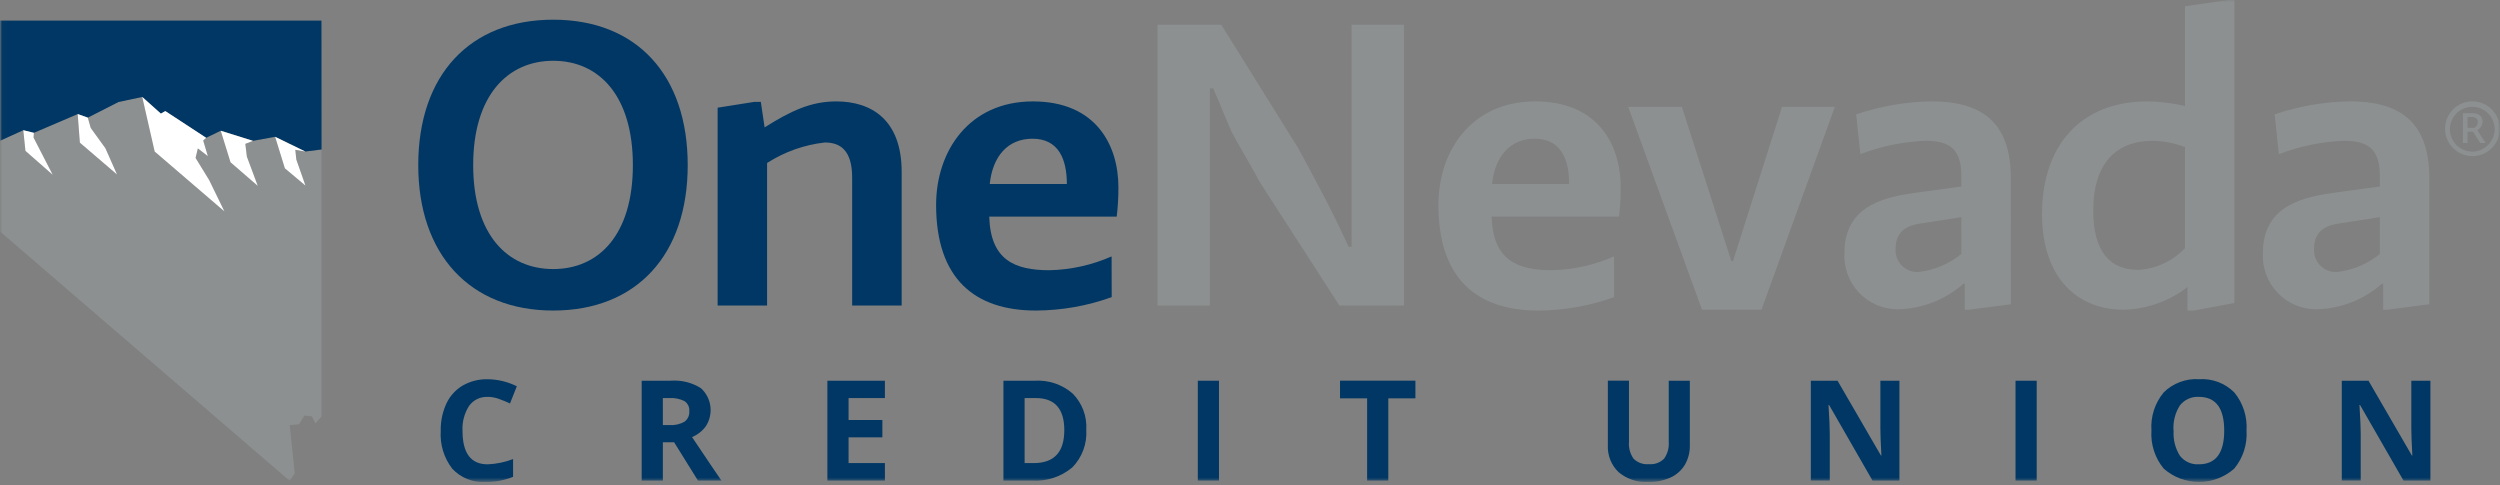 <svg width="500" height="97" viewBox="0 0 500 97" fill="none" xmlns="http://www.w3.org/2000/svg">
<rect x="0" y="0" width="500" height="97" fill="#808080" stroke="none"/>
<g clip-path="url(#clip0_7479_269)">
<g clip-path="url(#clip1_7479_269)">
<g clip-path="url(#clip2_7479_269)">
<mask id="mask0_7479_269" style="mask-type:luminance" maskUnits="userSpaceOnUse" x="0" y="0" width="500" height="97">
<path d="M499.967 0H0.032V96.389H499.967V0Z" fill="white"/>
</mask>
<g mask="url(#mask0_7479_269)">
<path d="M83.651 33.023C83.651 15.003 93.961 3.938 110.64 3.938C127.403 3.938 137.543 15.086 137.543 33.023C137.543 50.96 127.317 62.108 110.64 62.108C93.963 62.108 83.651 50.874 83.651 33.023ZM126.575 33.023C126.575 19.111 119.786 12.155 110.65 12.155C101.515 12.155 94.637 19.111 94.637 33.023C94.637 46.852 101.427 53.811 110.648 53.811C119.783 53.811 126.575 46.938 126.575 33.023Z" fill="#003764"/>
<path d="M153.418 61.1H143.525V21.54L150.903 20.368H152.166L152.923 25.479C158.119 22.209 162.142 20.282 167.257 20.282C174.213 20.282 180.331 23.888 180.331 34.364V61.103H170.431V35.538C170.431 30.175 168.159 28.496 164.982 28.496C160.861 28.951 156.902 30.356 153.416 32.601L153.418 61.1Z" fill="#003764"/>
<path d="M222.338 59.426C217.472 61.181 212.341 62.088 207.169 62.108C195.014 62.108 187.222 55.821 187.222 40.987C187.222 30.175 193.842 20.282 206.583 20.282C219.238 20.282 223.682 29.082 223.682 37.452C223.689 39.413 223.577 41.372 223.346 43.32H197.847C198.099 52.038 202.96 54.045 209.916 54.045C214.192 53.948 218.408 53.009 222.321 51.281L222.338 59.426ZM213.37 36.795C213.37 31.932 211.777 27.743 206.497 27.743C201.551 27.743 198.533 31.263 197.948 36.795H213.37Z" fill="#003764"/>
<path d="M252.04 36.543C250.197 33.109 248.184 29.839 246.341 26.403C245.079 23.552 243.91 20.535 242.652 17.684H241.981V61.113H231.505V4.943H244.246L259.668 29.67C263.188 36.207 266.541 42.325 269.725 49.364H270.31V4.943H280.786V61.1H267.879L252.04 36.543Z" fill="#8C9091"/>
<path d="M322.798 59.426C317.932 61.181 312.801 62.088 307.629 62.108C295.474 62.108 287.682 55.821 287.682 40.987C287.682 30.175 294.302 20.282 307.043 20.282C319.698 20.282 324.141 29.082 324.141 37.452C324.149 39.413 324.037 41.372 323.806 43.32H298.324C298.577 52.038 303.437 54.045 310.393 54.045C314.67 53.948 318.885 53.009 322.798 51.281V59.426ZM313.83 36.795C313.83 31.932 312.236 27.743 306.957 27.743C302.011 27.743 298.993 31.263 298.407 36.795H313.83Z" fill="#8C9091"/>
<path d="M346.263 52.218H346.599L356.406 21.368H366.967L352.298 61.934H340.395L325.645 21.368H336.373L346.263 52.218Z" fill="#8C9091"/>
<path d="M402.17 60.85L393.787 61.941H392.949V56.745H392.696C389.075 59.935 384.445 61.745 379.62 61.855C378.158 61.866 376.709 61.576 375.364 61.004C374.019 60.431 372.806 59.588 371.8 58.527C370.794 57.466 370.016 56.21 369.516 54.836C369.016 53.462 368.803 52.001 368.892 50.541C368.892 40.737 377.608 39.31 383.645 38.474L392.277 37.298V35.278C392.277 29.915 390.098 28.153 385.069 28.153C380.62 28.332 376.231 29.238 372.075 30.834L371.237 22.873C376.099 21.223 381.19 20.347 386.324 20.275C395.964 20.275 402.167 24.131 402.167 35.614L402.17 60.85ZM392.277 43.428L384.147 44.691C381.716 45.027 379.117 46.034 379.117 49.721C379.071 50.334 379.154 50.95 379.362 51.528C379.571 52.107 379.899 52.635 380.326 53.078C380.753 53.52 381.269 53.867 381.839 54.097C382.41 54.326 383.023 54.431 383.637 54.407C386.802 54.061 389.799 52.809 392.27 50.801L392.277 43.428Z" fill="#8C9091"/>
<path d="M446.888 0V60.598L438.758 62.113H437.495V57.414C433.817 60.261 429.321 61.848 424.671 61.941C415.872 61.941 408.408 55.99 408.408 42.752C408.408 29.423 415.869 20.28 429.529 20.28C432.041 20.328 434.54 20.636 436.988 21.202V1.262L445.621 0H446.888ZM427.61 53.978C431.186 53.796 434.552 52.234 436.998 49.62V29.42C434.94 28.616 432.754 28.189 430.544 28.158C423.002 28.158 418.642 32.935 418.642 42.07C418.642 50.534 422.164 53.973 427.613 53.973" fill="#8C9091"/>
<path d="M485.863 60.85L477.48 61.941H476.642V56.745H476.389C472.769 59.935 468.139 61.744 463.315 61.855C461.853 61.866 460.405 61.576 459.059 61.004C457.714 60.431 456.501 59.588 455.495 58.527C454.489 57.466 453.712 56.21 453.211 54.836C452.711 53.462 452.499 52.001 452.587 50.541C452.587 40.737 461.305 39.31 467.34 38.474L475.973 37.298V35.278C475.973 29.915 473.794 28.153 468.767 28.153C464.318 28.332 459.929 29.238 455.773 30.834L454.935 22.873C459.797 21.224 464.888 20.347 470.021 20.275C479.659 20.275 485.863 24.131 485.863 35.614V60.85ZM475.97 43.428L467.84 44.691C465.408 45.027 462.81 46.034 462.81 49.721C462.763 50.335 462.847 50.952 463.056 51.531C463.265 52.11 463.594 52.639 464.022 53.081C464.45 53.524 464.967 53.871 465.539 54.1C466.111 54.328 466.725 54.433 467.34 54.407C470.505 54.061 473.502 52.809 475.973 50.801L475.97 43.428Z" fill="#8C9091"/>
<path d="M494.456 31.227C493.373 31.22 492.317 30.893 491.42 30.287C490.524 29.681 489.826 28.823 489.417 27.821C489.007 26.819 488.903 25.719 489.118 24.658C489.333 23.597 489.858 22.624 490.625 21.86C491.393 21.097 492.369 20.579 493.432 20.37C494.494 20.161 495.594 20.272 496.593 20.687C497.593 21.103 498.446 21.805 499.047 22.706C499.648 23.606 499.968 24.664 499.968 25.747C499.967 26.469 499.823 27.183 499.545 27.85C499.268 28.516 498.861 29.121 498.349 29.63C497.837 30.139 497.229 30.542 496.561 30.816C495.893 31.09 495.178 31.23 494.456 31.227ZM498.936 25.747C498.917 24.864 498.638 24.007 498.134 23.283C497.63 22.558 496.923 21.999 496.103 21.674C495.282 21.35 494.384 21.275 493.521 21.459C492.657 21.643 491.868 22.077 491.251 22.708C490.633 23.339 490.216 24.138 490.051 25.005C489.886 25.872 489.981 26.768 490.323 27.581C490.665 28.395 491.24 29.089 491.975 29.577C492.71 30.065 493.573 30.325 494.456 30.325C495.051 30.319 495.638 30.195 496.185 29.962C496.733 29.728 497.228 29.389 497.644 28.964C498.06 28.539 498.389 28.036 498.61 27.484C498.832 26.932 498.942 26.342 498.936 25.747ZM496.054 28.6L494.612 26.328H493.504V28.6H492.585V22.641H494.534C495.754 22.641 496.514 23.29 496.514 24.335C496.504 24.685 496.403 25.025 496.219 25.323C496.035 25.62 495.776 25.864 495.468 26.03L497.117 28.598L496.054 28.6ZM494.867 25.57C495.082 25.451 495.26 25.276 495.383 25.064C495.505 24.852 495.568 24.61 495.564 24.366C495.564 23.84 495.186 23.398 494.41 23.398H493.506V25.57H494.867Z" fill="#8C9091"/>
<path d="M61.082 30.315L59.062 29.961L59.277 31.916L61.082 37.114L56.971 33.668L55.027 27.383L50.601 28.186L49.061 28.78L49.369 31.327L51.55 37.175L46.102 32.458L44.152 26.161L41.233 27.578L40.633 28.105L41.564 31.239L39.567 29.681L39.113 31.6L41.837 36.049L44.88 42.293L30.934 30.315L28.445 19.397L23.695 20.407L17.555 23.535L18.146 25.598L21.075 29.668L23.392 34.908L15.967 28.545L15.527 22.818L6.771 26.565L6.71 27.52L10.538 34.956L5.079 30.173L4.647 26.04L0.029 28.141V46.32L57.946 96.175L58.941 94.66L57.946 85.025L59.817 84.848L60.867 83.098L62.382 83.272L63.084 84.674L64.309 83.272V29.908L61.082 30.315Z" fill="#8C9091"/>
<path d="M64.294 4.116H0.029V28.143L4.657 26.042L6.771 26.565L15.527 22.818L17.547 23.537L23.695 20.399L28.445 19.389L32.172 22.724L33.063 22.219L41.233 27.557L44.152 26.141L50.601 28.161L55.027 27.358H55.045L57.681 28.643L61.082 30.302L64.311 29.895L64.294 4.116Z" fill="#003764"/>
<path d="M18.147 25.598L17.556 23.524L15.536 22.805L15.976 28.532L23.4 34.896L21.082 29.656L18.147 25.598Z" fill="white"/>
<path d="M39.114 31.59L39.569 29.671L41.566 31.226L40.634 28.095L41.235 27.567L33.064 22.217L32.17 22.722L28.446 19.389L30.936 30.307L44.883 42.28L41.841 36.036L39.114 31.59Z" fill="white"/>
<path d="M6.772 26.564L4.658 26.041L5.09 30.175L10.54 34.958L6.711 27.521L6.772 26.564Z" fill="white"/>
<path d="M49.061 28.769L50.602 28.175L44.152 26.155L46.102 32.453L51.551 37.17L49.37 31.322L49.061 28.769Z" fill="white"/>
<path d="M59.053 29.959L61.073 30.313L57.672 28.659L55.048 27.378H55.03L56.975 33.664L61.086 37.111L59.268 31.924L59.053 29.959Z" fill="white"/>
<path d="M97.52 79.381C96.802 79.348 96.088 79.495 95.441 79.809C94.795 80.122 94.237 80.592 93.818 81.176C92.862 82.664 92.402 84.417 92.505 86.183C92.505 90.637 94.177 92.864 97.52 92.864C99.264 92.797 100.986 92.442 102.615 91.814V95.366C100.871 96.069 99.004 96.417 97.123 96.391C95.886 96.472 94.646 96.276 93.493 95.819C92.34 95.362 91.303 94.654 90.457 93.748C88.786 91.585 87.964 88.885 88.147 86.158C88.106 84.276 88.493 82.41 89.281 80.701C89.979 79.203 91.115 77.95 92.538 77.108C94.053 76.245 95.774 75.809 97.517 75.846C99.548 75.867 101.547 76.348 103.365 77.252L101.999 80.694C101.264 80.344 100.512 80.034 99.744 79.765C99.029 79.508 98.276 79.374 97.517 79.368" fill="#003764"/>
<path d="M132.571 88.45V96.116H128.337V76.141H134.144C136.26 75.981 138.372 76.501 140.171 77.626C141.22 78.571 141.896 79.861 142.077 81.261C142.258 82.662 141.931 84.081 141.156 85.261C140.456 86.219 139.506 86.964 138.409 87.415C141.415 91.904 143.373 94.805 144.282 96.116H139.593L134.823 88.45H132.571ZM132.571 85.009H133.937C134.97 85.084 136.002 84.852 136.901 84.34C137.226 84.098 137.484 83.779 137.651 83.411C137.818 83.043 137.89 82.639 137.858 82.236C137.893 81.843 137.821 81.447 137.649 81.091C137.477 80.736 137.211 80.433 136.881 80.216C135.942 79.751 134.897 79.543 133.851 79.613H132.569L132.571 85.009Z" fill="#003764"/>
<path d="M176.984 96.116H165.478V76.141H176.981V79.61H169.714V83.996H176.476V87.468H169.714V92.619H176.981L176.984 96.116Z" fill="#003764"/>
<path d="M217.258 85.938C217.349 87.324 217.146 88.714 216.662 90.016C216.178 91.318 215.424 92.503 214.45 93.493C212.186 95.377 209.282 96.317 206.342 96.116H200.687V76.144H206.958C209.731 75.972 212.46 76.9 214.553 78.727C215.484 79.673 216.205 80.804 216.671 82.047C217.137 83.289 217.338 84.616 217.26 85.941M212.862 86.049C212.862 81.76 210.967 79.615 207.178 79.613H204.923V92.619H206.739C210.821 92.619 212.861 90.431 212.859 86.054" fill="#003764"/>
<path d="M243.798 76.144H239.563V96.118H243.798V76.144Z" fill="#003764"/>
<path d="M277.66 96.116H273.426V79.669H268.002V76.134H283.083V79.669H277.66V96.116Z" fill="#003764"/>
<path d="M337.966 76.144V89.069C337.997 90.429 337.655 91.771 336.977 92.95C336.304 94.071 335.306 94.961 334.116 95.502C332.724 96.125 331.211 96.429 329.687 96.391C327.513 96.527 325.37 95.82 323.703 94.417C322.982 93.721 322.418 92.879 322.051 91.947C321.683 91.014 321.52 90.014 321.572 89.013V76.136H325.794V88.364C325.695 89.568 326.024 90.768 326.723 91.753C327.126 92.146 327.61 92.446 328.141 92.632C328.673 92.818 329.238 92.886 329.798 92.831C330.349 92.881 330.904 92.81 331.425 92.622C331.945 92.435 332.418 92.135 332.81 91.745C333.515 90.755 333.847 89.548 333.747 88.337V76.144H337.966Z" fill="#003764"/>
<path d="M379.887 96.116H374.504L365.823 81.004H365.702C365.87 83.674 365.954 85.578 365.954 86.716V96.113H362.167V76.141H367.507L376.183 91.101H376.279C376.141 88.506 376.073 86.671 376.074 85.597V76.141H379.884L379.887 96.116Z" fill="#003764"/>
<path d="M407.34 76.144H403.105V96.118H407.34V76.144Z" fill="#003764"/>
<path d="M449.305 86.102C449.489 88.864 448.609 91.591 446.846 93.725C444.899 95.442 442.392 96.39 439.795 96.39C437.199 96.39 434.691 95.442 432.744 93.725C430.982 91.585 430.103 88.853 430.288 86.087C430.096 83.325 430.978 80.595 432.752 78.469C433.678 77.557 434.787 76.852 436.006 76.399C437.224 75.946 438.525 75.755 439.822 75.841C441.117 75.754 442.415 75.946 443.63 76.403C444.845 76.861 445.947 77.573 446.864 78.492C448.618 80.629 449.49 83.356 449.303 86.114M434.726 86.114C434.599 87.889 435.041 89.658 435.989 91.164C436.435 91.733 437.013 92.184 437.673 92.48C438.333 92.775 439.055 92.905 439.776 92.859C443.155 92.859 444.844 90.613 444.844 86.122C444.844 81.631 443.16 79.381 439.794 79.373C439.068 79.326 438.342 79.456 437.678 79.753C437.015 80.049 436.433 80.503 435.984 81.075C435.026 82.577 434.576 84.347 434.701 86.124" fill="#003764"/>
<path d="M486.083 96.116H480.7L472.012 81.004H471.89C472.059 83.674 472.143 85.578 472.143 86.716V96.113H468.355V76.141H473.696L482.371 91.101H482.467C482.329 88.506 482.261 86.671 482.263 85.597V76.141H486.083V96.116Z" fill="#003764"/>
</g>
</g>
</g>
</g>
<defs>
<clipPath id="clip0_7479_269">
<rect width="500" height="96.389" fill="white"/>
</clipPath>
<clipPath id="clip1_7479_269">
<rect width="500" height="96.389" fill="white"/>
</clipPath>
<clipPath id="clip2_7479_269">
<rect width="499.935" height="96.389" fill="white" transform="translate(0.032)"/>
</clipPath>
</defs>
</svg>
